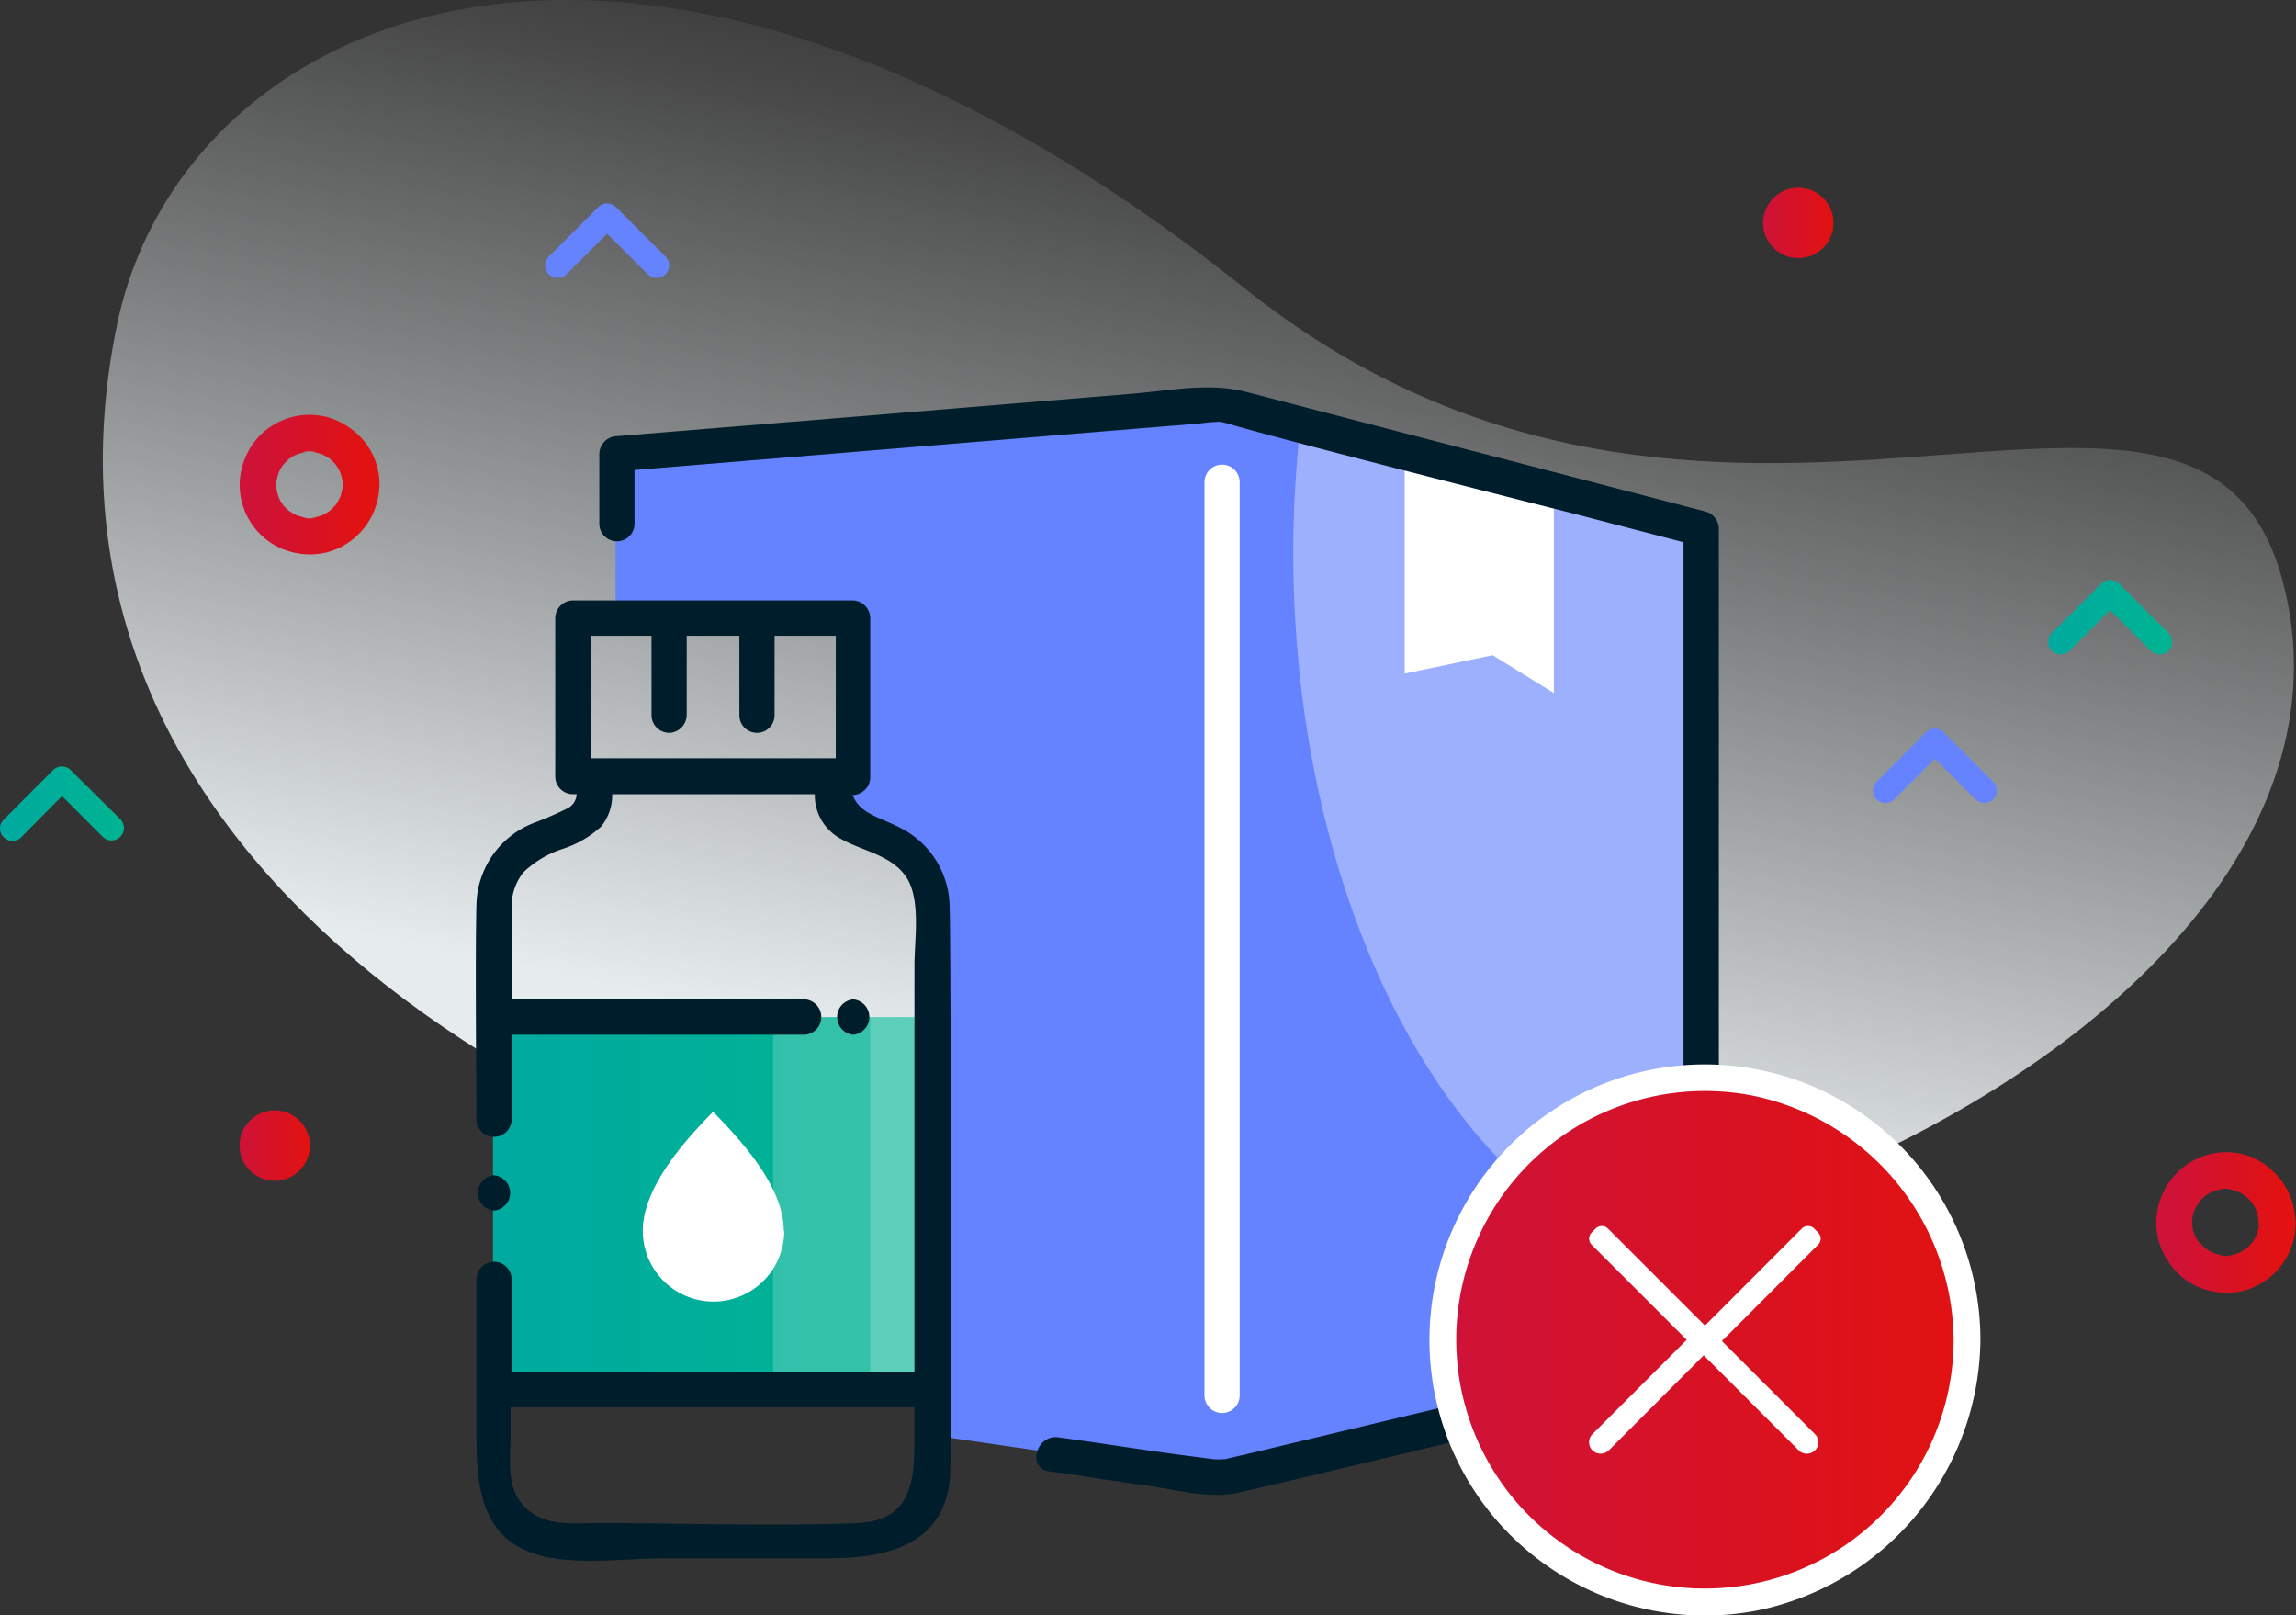 <svg id="Layer_1" data-name="Layer 1" xmlns="http://www.w3.org/2000/svg" xmlns:xlink="http://www.w3.org/1999/xlink" viewBox="0 0 150.02 105.51"><rect x="0" y="0" width="150.02" height="105.51" fill="#333333" stroke="none"/><defs><style>.cls-1{fill:url(#linear-gradient);}.cls-2{fill:#6583fe;}.cls-3,.cls-4{fill:#fff;}.cls-3{opacity:0.2;}.cls-5{fill:url(#linear-gradient-2);}.cls-6{fill:#001d2b;}.cls-7{fill:url(#linear-gradient-3);}.cls-8{fill:url(#linear-gradient-4);}.cls-9{fill:url(#linear-gradient-5);}.cls-10{fill:url(#linear-gradient-6);}.cls-11{fill:url(#linear-gradient-7);}.cls-12{fill:url(#linear-gradient-8);}.cls-13{fill:url(#linear-gradient-9);}</style><linearGradient id="linear-gradient" x1="307.81" y1="93.62" x2="307.81" y2="23.96" gradientTransform="matrix(-0.98, -0.2, -0.2, 0.98, 391.64, 40.63)" gradientUnits="userSpaceOnUse"><stop offset="0" stop-color="#e6ebed"/><stop offset="0.08" stop-color="#e6ebed" stop-opacity="0.92"/><stop offset="0.54" stop-color="#e6ebed" stop-opacity="0.43"/><stop offset="0.85" stop-color="#e6ebed" stop-opacity="0.12"/><stop offset="1" stop-color="#e6ebed" stop-opacity="0"/></linearGradient><linearGradient id="linear-gradient-2" x1="32.21" y1="78.57" x2="61.06" y2="78.57" gradientUnits="userSpaceOnUse"><stop offset="0" stop-color="#00aaa0"/><stop offset="1" stop-color="#00b491"/></linearGradient><linearGradient id="linear-gradient-3" x1="94.27" y1="87.52" x2="128.53" y2="87.52" gradientUnits="userSpaceOnUse"><stop offset="0" stop-color="#ce1238"/><stop offset="1" stop-color="#e11211"/></linearGradient><linearGradient id="linear-gradient-4" x1="141.85" y1="79.84" x2="149.06" y2="79.84" xlink:href="#linear-gradient-3"/><linearGradient id="linear-gradient-5" x1="16.62" y1="31.65" x2="23.83" y2="31.65" xlink:href="#linear-gradient-3"/><linearGradient id="linear-gradient-6" x1="0" y1="52.5" x2="8.1" y2="52.5" xlink:href="#linear-gradient-2"/><linearGradient id="linear-gradient-7" x1="133.83" y1="40.31" x2="141.92" y2="40.31" xlink:href="#linear-gradient-2"/><linearGradient id="linear-gradient-8" x1="115.21" y1="14.56" x2="119.8" y2="14.56" xlink:href="#linear-gradient-3"/><linearGradient id="linear-gradient-9" x1="15.66" y1="74.83" x2="20.25" y2="74.83" xlink:href="#linear-gradient-3"/></defs><title>error</title><path class="cls-1" d="M7.65,21.21C1.16,52.5,29.35,74.63,68.11,82.66s88.59-17.09,81-44.84c-5.58-20.46-37,5.6-67.8-19C41.76-12.74,11.93.53,7.65,21.21Z"/><path class="cls-2" d="M111.21,35.05V89l-31.1,7.55L60.83,93.74v-34c0-3.94-2.7-5.08-4.61-5.75s-2.14-3.27-2.14-3.27h1.67v-10H40.22V29.76l39.89-3.62Z"/><path class="cls-3" d="M111.21,35.05V83c-15-2.07-26.71-22.35-26.71-47A77,77,0,0,1,85,27.54Z"/><path class="cls-4" d="M91.78,29.63V44l5.75-1.2,4,2.47V32.16"/><rect class="cls-5" x="32.21" y="66.44" width="28.85" height="24.27"/><rect class="cls-3" x="50.51" y="66.44" width="10.55" height="24.27"/><rect class="cls-3" x="56.86" y="66.44" width="4.2" height="24.27"/><path class="cls-3" d="M111.21,35.05V83c-15-2.07-26.71-22.35-26.71-47A77,77,0,0,1,85,27.54Z"/><path class="cls-6" d="M62.05,59.25a5.85,5.85,0,0,0-2.9-5c-1.5-.86-2.94-1-3.44-2.32h0a1.05,1.05,0,0,0,.73-.28l.08-.06.06-.07a1.08,1.08,0,0,0,.28-.74V40.38a1.17,1.17,0,0,0-1.15-1.16H37.43a1.17,1.17,0,0,0-1.15,1.16V50.73a1.16,1.16,0,0,0,1.15,1.15h.25a1.11,1.11,0,0,1-.54.89,22.73,22.73,0,0,1-2.3,1,5.86,5.86,0,0,0-3.71,5.34c-.09,3.36,0,12.7,0,14a1.15,1.15,0,0,0,2.3,0V67.59H52.61a1.16,1.16,0,0,0,0-2.31H33.43c0-.51,0-4.47,0-5.93A3.61,3.61,0,0,1,34.18,57a6.62,6.62,0,0,1,2.53-1.53A6.87,6.87,0,0,0,39.27,54,3.24,3.24,0,0,0,40,51.88H53.24a3.22,3.22,0,0,0,1.59,2.85c1.42.85,3.38,1.08,4.37,2.54s.55,4.13.55,5.77V89.63H33.43V83.57a1.15,1.15,0,0,0-2.3,0v9.54c0,3.45,0,7.34,4.11,8.48,2.41.67,5.75.2,8.23.2H54.08c3.73,0,7.6-.78,8-5.3C62.17,94.73,62.14,61.82,62.05,59.25ZM42.57,41.53v5.19a1.16,1.16,0,0,0,1.15,1.15,1.18,1.18,0,0,0,1.15-1.15V41.53h3.44v5.19a1.15,1.15,0,1,0,2.3,0V41.53h4v8h-16v-8ZM56,99.49c-5.62.22-11.3,0-16.93,0-1.77,0-3.74.27-5-1.3-1-1.24-.71-3-.71-4.5V91.93H59.75v1.92C59.75,96.57,59.67,99.34,56,99.49Z"/><path class="cls-6" d="M32.28,76.77a1.16,1.16,0,0,0,0,2.31A1.16,1.16,0,0,0,32.28,76.77Z"/><path class="cls-6" d="M55.75,65.28a1.16,1.16,0,0,0,0,2.31A1.16,1.16,0,0,0,55.75,65.28Z"/><path class="cls-4" d="M51.21,80.4c0-2.56-2.18-5.33-4.62-7.77C44.23,75,42,77.84,42,80.4a4.62,4.62,0,1,0,9.24,0Z"/><path class="cls-6" d="M111.46,33.42l-30-7.81c-2.49-.65-5-.09-7.61.12L54.23,27.35,40.31,28.49a1.18,1.18,0,0,0-1.15,1.15v4.57a1.15,1.15,0,0,0,2.3,0V30.7L71.7,28.21l6.7-.55a12.48,12.48,0,0,1,1.35-.11l.44.11c4.27,1.26,22.71,5.91,22.71,5.91L110,35.42V88.18L92.09,92.44,81.4,95c-.61.14-1.23.28-1.84.44.94-.24.29-.05-.33-.13L76.86,95c-3.83-.53-3.87-.58-7.7-1.11-1.45-.2-2.08,2-.62,2.22,3.36.46,2.93.45,6.28.91,2,.28,4.16.92,6.15.47,7.54-1.73,15-3.58,22.58-5.37l7.91-1.89a1.17,1.17,0,0,0,.85-1.11V34.53A1.18,1.18,0,0,0,111.46,33.42Z"/><path class="cls-4" d="M81,91.15V31.5a1.15,1.15,0,0,0-2.3,0V91.15A1.15,1.15,0,0,0,81,91.15Z"/><circle class="cls-7" cx="111.4" cy="87.52" r="17.13"/><path class="cls-4" d="M127.65,87.52a16.25,16.25,0,1,1-13.07-15.94,16.43,16.43,0,0,1,13.07,15.94.88.88,0,0,0,1.75,0,18,18,0,1,0-14.52,17.67A18.23,18.23,0,0,0,129.4,87.52.88.88,0,0,0,127.65,87.52Z"/><path class="cls-4" d="M112.51,87.6l6.28-6.29a.55.55,0,0,0,0-.8l-.25-.26a.58.58,0,0,0-.81,0l-6.33,6.34-6.34-6.34a.57.57,0,0,0-.8,0l-.26.26a.57.57,0,0,0,0,.8l6.21,6.21-6.16,6.16a.75.75,0,0,0,0,1.06.77.77,0,0,0,1.07,0l6.2-6.21,6.21,6.21a.75.75,0,0,0,1.06,0h0a.75.75,0,0,0,0-1.06Z"/><path class="cls-8" d="M147.62,79.84a3.4,3.4,0,0,1,0,.45l0-.32a3.49,3.49,0,0,1-.24.88l.12-.29a2.94,2.94,0,0,1-.3.55.73.73,0,0,1-.09.13s.22-.26.07-.1a1.51,1.51,0,0,1-.21.23,2,2,0,0,1-.21.2c-.08.06-.22.13.08-.06l-.13.09a2.94,2.94,0,0,1-.55.3l.29-.12a3.38,3.38,0,0,1-.88.24l.32,0a4.41,4.41,0,0,1-.89,0l.32,0a3.31,3.31,0,0,1-.87-.24l.28.12a2.94,2.94,0,0,1-.55-.3l-.13-.09s.27.22.1.07a2.29,2.29,0,0,1-.23-.21l-.19-.21c-.07-.08-.14-.23,0,.08,0,0-.06-.08-.09-.13a4.83,4.83,0,0,1-.3-.55l.12.29a3.49,3.49,0,0,1-.24-.88l.05.32a3.32,3.32,0,0,1,0-.89l-.05.32a3.49,3.49,0,0,1,.24-.88l-.12.29a4.83,4.83,0,0,1,.3-.55s.08-.13.09-.13-.22.26-.07.1l.21-.23.21-.2c.08-.06.23-.13-.08.06l.13-.09a2.94,2.94,0,0,1,.55-.3l-.28.12a3.31,3.31,0,0,1,.87-.24l-.32,0a4.41,4.41,0,0,1,.89,0l-.32,0a3.38,3.38,0,0,1,.88.24l-.29-.12a2.94,2.94,0,0,1,.55.3.92.92,0,0,1,.13.09s-.26-.22-.1-.07a2.29,2.29,0,0,1,.23.21,2,2,0,0,1,.2.21c.06.08.14.22-.06-.08l.09.13a2.94,2.94,0,0,1,.3.55l-.12-.29a3.49,3.49,0,0,1,.24.88l0-.32a3.37,3.37,0,0,1,0,.44,1.2,1.2,0,1,0,2.4,0,4.43,4.43,0,0,0-.79-2.56A4.81,4.81,0,0,0,147,75.53,4.56,4.56,0,0,0,142,76.87a4.72,4.72,0,0,0-1.1,2.7,4.47,4.47,0,0,0,.64,2.62A4.55,4.55,0,0,0,143.48,84a4.75,4.75,0,0,0,3,.34A4.59,4.59,0,0,0,150,79.84a1.2,1.2,0,0,0-2.4,0Z"/><path class="cls-9" d="M22.39,31.66l0,.44,0-.32a3.28,3.28,0,0,1-.24.88l.12-.29a3,3,0,0,1-.3.56s-.08.13-.09.13.22-.27.07-.1l-.21.23-.21.19c-.08.07-.22.14.08-.06l-.13.09a2.94,2.94,0,0,1-.55.3l.29-.12a3.49,3.49,0,0,1-.88.24l.32,0a3.32,3.32,0,0,1-.89,0l.32,0a3.49,3.49,0,0,1-.88-.24l.29.12a2.94,2.94,0,0,1-.55-.3s-.13-.07-.13-.09.26.22.1.08l-.23-.21L18.5,33c-.06-.08-.13-.23.06.08l-.09-.13a3,3,0,0,1-.3-.56l.12.29a3.28,3.28,0,0,1-.24-.88l0,.32a4.31,4.31,0,0,1,0-.88l0,.32a3.28,3.28,0,0,1,.24-.88l-.12.29a3,3,0,0,1,.3-.56s.08-.13.09-.13-.22.27-.07.1l.21-.23.21-.19c.08-.07.23-.14-.08.06a.6.6,0,0,1,.13-.09,3.7,3.7,0,0,1,.55-.31l-.29.13a3.49,3.49,0,0,1,.88-.24l-.32,0a3.32,3.32,0,0,1,.89,0l-.32,0a3.49,3.49,0,0,1,.88.24l-.29-.13a3.7,3.7,0,0,1,.55.31s.13.07.13.09-.26-.22-.1-.08l.23.21.2.21c.06.08.13.23-.06-.08l.09.13a3,3,0,0,1,.3.56l-.12-.29a3.28,3.28,0,0,1,.24.88l0-.32,0,.44a1.2,1.2,0,0,0,2.4,0A4.53,4.53,0,0,0,24,29.09a4.85,4.85,0,0,0-2.28-1.74,4.55,4.55,0,0,0-4.95,1.33,4.72,4.72,0,0,0-1.1,2.7,4.54,4.54,0,0,0,2.58,4.39,4.75,4.75,0,0,0,2.95.35,4.61,4.61,0,0,0,3.59-4.46,1.2,1.2,0,0,0-2.4,0Z"/><path class="cls-10" d="M3.47,50.3h0L.24,53.54a.81.81,0,0,0,0,1.15h0a.81.81,0,0,0,1.15,0L4.05,52l2.66,2.66a.81.81,0,0,0,1.15,0h0a.81.81,0,0,0,0-1.15L4.62,50.3h0A.83.83,0,0,0,3.47,50.3Z"/><path class="cls-11" d="M137.3,38.12h0l-3.24,3.24a.83.83,0,0,0,0,1.15h0a.84.84,0,0,0,1.16,0l2.65-2.66,2.66,2.66a.84.84,0,0,0,1.16,0h0a.83.83,0,0,0,0-1.15l-3.24-3.24h0A.81.81,0,0,0,137.3,38.12Z"/><path class="cls-2" d="M39.09,13.53h0l-3.23,3.23a.82.82,0,0,0,0,1.16h0a.83.83,0,0,0,1.15,0l2.66-2.66,2.66,2.66a.83.83,0,0,0,1.15,0h0a.82.82,0,0,0,0-1.16l-3.23-3.23h0A.82.82,0,0,0,39.09,13.53Z"/><path class="cls-2" d="M125.85,47.83h0l-3.24,3.24a.83.83,0,0,0,0,1.15h0a.84.84,0,0,0,1.16,0l2.66-2.66,2.66,2.66a.83.83,0,0,0,1.15,0h0a.83.83,0,0,0,0-1.15L127,47.83h0A.81.81,0,0,0,125.85,47.83Z"/><circle class="cls-12" cx="117.5" cy="14.56" r="2.3"/><circle class="cls-13" cx="17.95" cy="74.83" r="2.3"/></svg>